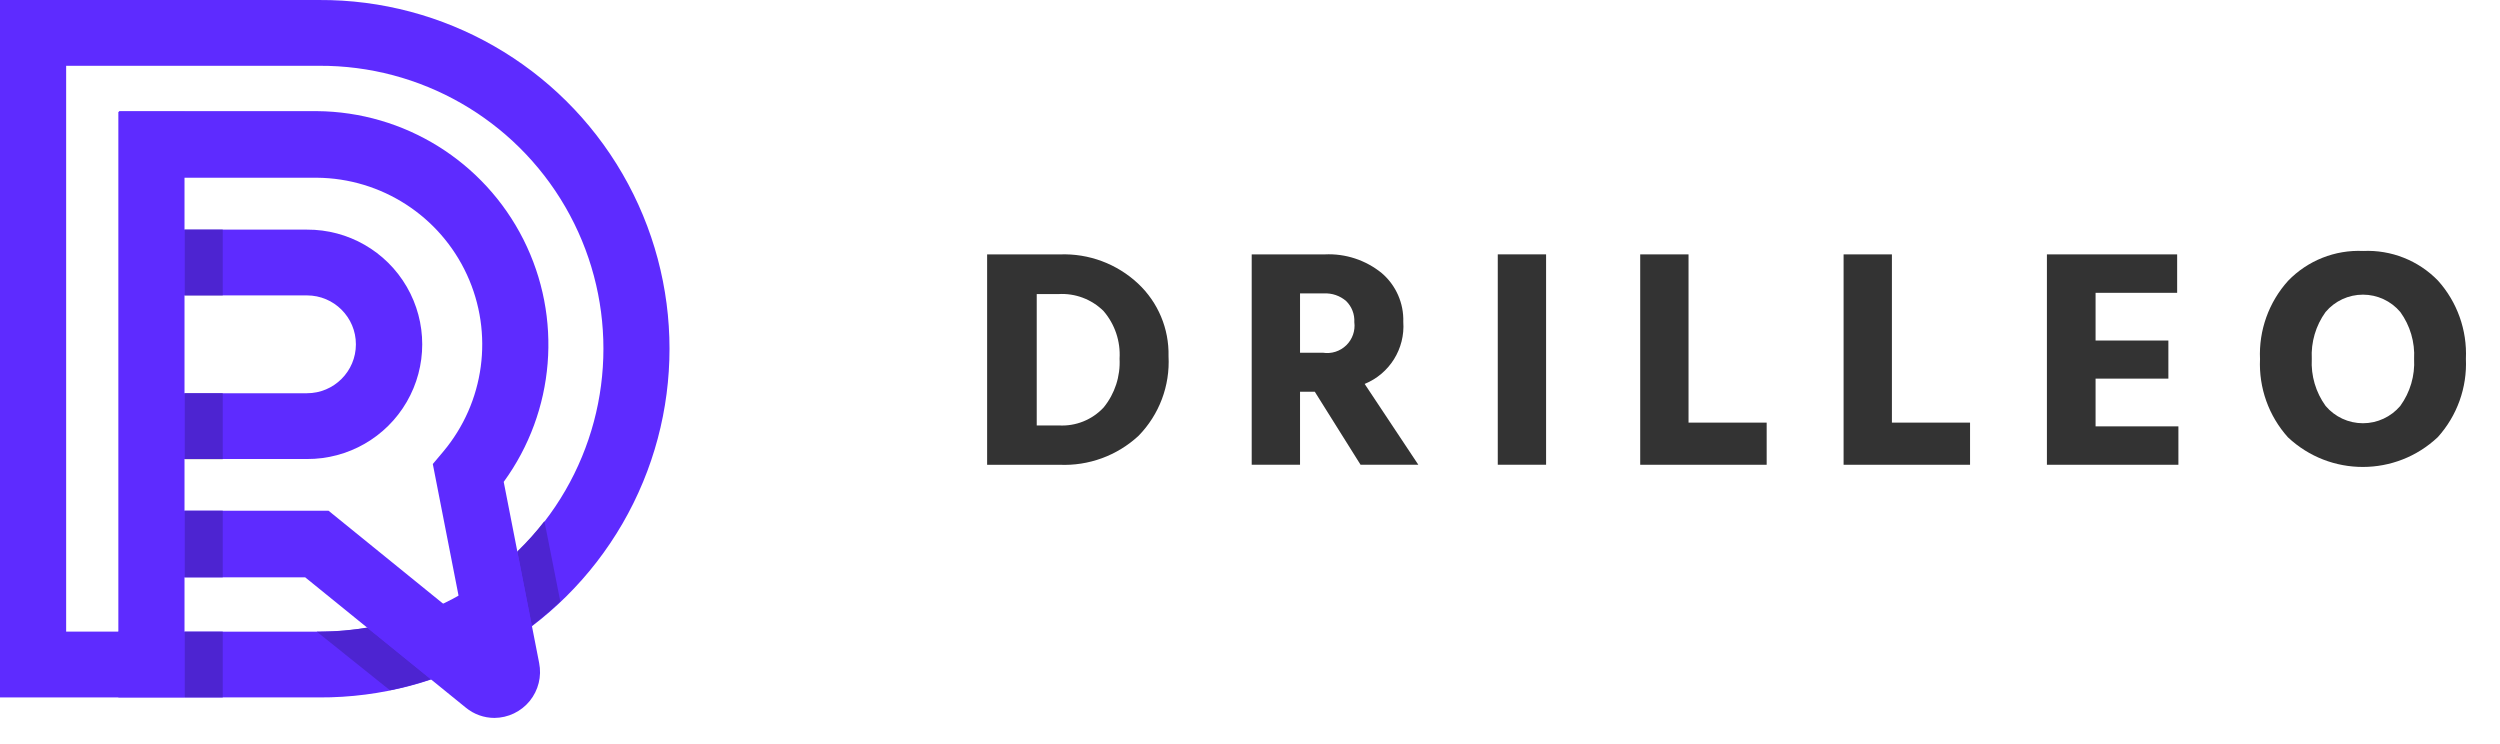 <svg width="289" height="86" viewBox="0 0 289 86" fill="none" xmlns="http://www.w3.org/2000/svg">
<path d="M36.882 80.623H13.682V73.019H36.882C48.607 73.079 59.467 66.858 65.346 56.714C71.226 46.57 71.226 34.054 65.346 23.91C59.467 13.766 48.607 7.545 36.882 7.605H0.172V0.001H36.882C51.332 -0.072 64.715 7.596 71.961 20.098C79.207 32.6 79.207 48.024 71.961 60.526C64.715 73.028 51.332 80.695 36.882 80.623Z" fill="#5E2BFF"/>
<path d="M62.934 60.238C61.974 61.478 60.926 62.648 59.799 63.739L59.803 63.743C60.928 62.653 61.975 61.485 62.938 60.249L62.934 60.238Z" fill="#D1D1D1"/>
<path d="M62.936 60.248C61.976 61.487 60.928 62.656 59.801 63.746L61.48 72.326C62.624 71.449 63.723 70.514 64.771 69.523L62.936 60.248Z" fill="#4D24D1"/>
<path d="M42.441 72.548C40.686 72.845 38.909 73.002 37.128 73.017C38.909 73.004 40.686 72.847 42.441 72.548Z" fill="#D1D1D1"/>
<path d="M42.442 72.549C40.685 72.846 38.907 73.003 37.126 73.018H36.618L45.073 79.794C46.674 79.466 48.253 79.04 49.801 78.518L42.442 72.549Z" fill="#4D24D1"/>
<path d="M35.487 53.062H13.768V45.458H35.487C38.61 45.458 41.142 42.926 41.142 39.803C41.142 36.68 38.61 34.149 35.487 34.149H20.985V26.545H35.487C40.24 26.521 44.641 29.044 47.023 33.155C49.406 37.267 49.406 42.34 47.023 46.451C44.641 50.563 40.24 53.085 35.487 53.062Z" fill="#5E2BFF"/>
<path d="M57.148 82.992C55.945 82.988 54.779 82.569 53.85 81.805L35.276 66.737H17.507V59.039H37.977L53.561 71.683L50.032 53.64L51.222 52.227C56.029 46.513 57.103 38.536 53.978 31.754C50.854 24.972 44.094 20.605 36.627 20.545H13.767V12.847H36.627C46.738 12.928 55.955 18.655 60.506 27.684C65.057 36.713 64.179 47.529 58.23 55.705L62.324 76.633C62.637 78.188 62.238 79.803 61.237 81.033C60.235 82.264 58.735 82.982 57.148 82.992Z" fill="#5E2BFF"/>
<rect x="21.33" y="73.018" width="4.419" height="7.604" fill="#4D24D1"/>
<rect x="21.33" y="59.039" width="4.419" height="7.698" fill="#4D24D1"/>
<path fill-rule="evenodd" clip-rule="evenodd" d="M21.33 45.432H25.748V45.459H21.33V45.432ZM21.33 53.066H25.748V53.133H21.33V53.066Z" fill="#D1D1D1"/>
<rect x="21.33" y="45.456" width="4.419" height="7.604" fill="#4D24D1"/>
<path fill-rule="evenodd" clip-rule="evenodd" d="M21.33 26.514H25.748V26.545H21.33V26.514ZM21.33 34.153H25.748V34.215H21.33V34.153Z" fill="#D1D1D1"/>
<rect x="21.33" y="26.544" width="4.419" height="7.604" fill="#4D24D1"/>
<path d="M13.682 12.929V73.014H7.647V0H0V73.014V80.622H7.647H13.682H21.329V73.014V12.929H13.682Z" fill="#5E2BFF"/>
<path fill-rule="evenodd" clip-rule="evenodd" d="M114.111 53.728H122.457V53.728C125.837 53.883 129.138 52.675 131.619 50.375C134.01 47.928 135.266 44.591 135.082 41.174C135.156 38.005 133.877 34.954 131.564 32.785C129.124 30.5 125.872 29.284 122.531 29.409H114.111V53.728ZM119.846 33.995H122.348C124.29 33.876 126.19 34.59 127.571 35.958C128.881 37.482 129.545 39.457 129.422 41.462C129.529 43.501 128.876 45.506 127.591 47.092C126.256 48.533 124.345 49.299 122.384 49.18H119.846V33.995Z" fill="#333333"/>
<path fill-rule="evenodd" clip-rule="evenodd" d="M144.697 53.727H150.283L150.283 45.283H151.989L157.282 53.727H163.961L157.754 44.382C160.639 43.206 162.441 40.31 162.22 37.203C162.286 35.047 161.372 32.977 159.734 31.574C157.881 30.064 155.535 29.293 153.148 29.407H144.697V53.727ZM150.283 33.92H153.039C153.98 33.869 154.904 34.185 155.616 34.802C156.265 35.441 156.609 36.328 156.56 37.238C156.688 38.227 156.343 39.218 155.629 39.914C154.915 40.609 153.915 40.928 152.93 40.775H150.283V33.92Z" fill="#333333"/>
<rect x="173.142" y="29.404" width="5.586" height="24.32" fill="#333333"/>
<path d="M204.227 53.727H189.608V29.407H195.194V48.855H204.227V53.727Z" fill="#333333"/>
<path d="M227.738 53.727H213.119V29.407H218.705V48.855H227.738V53.727Z" fill="#333333"/>
<path d="M251.823 53.727H236.623V29.407H251.679V33.85H242.248V39.365H250.664V43.769H242.248V49.288H251.823V53.727Z" fill="#333333"/>
<path fill-rule="evenodd" clip-rule="evenodd" d="M281.83 32.439C279.569 30.11 276.418 28.862 273.176 29.012V29.012C269.925 28.863 266.767 30.119 264.506 32.459C262.273 34.932 261.106 38.186 261.258 41.515C261.106 44.834 262.265 48.081 264.486 50.552C269.357 55.13 276.95 55.121 281.811 50.532C284.041 48.059 285.208 44.807 285.058 41.48C285.211 38.159 284.052 34.912 281.83 32.439ZM267.242 41.494C267.138 39.555 267.701 37.638 268.839 36.064C269.913 34.794 271.492 34.062 273.156 34.062C274.82 34.062 276.399 34.794 277.473 36.064C278.612 37.637 279.176 39.554 279.07 41.494C279.177 43.434 278.613 45.351 277.473 46.924C276.399 48.194 274.82 48.927 273.156 48.927C271.492 48.927 269.913 48.194 268.839 46.924C267.7 45.35 267.137 43.433 267.242 41.494Z" fill="#333333"/>
</svg>
